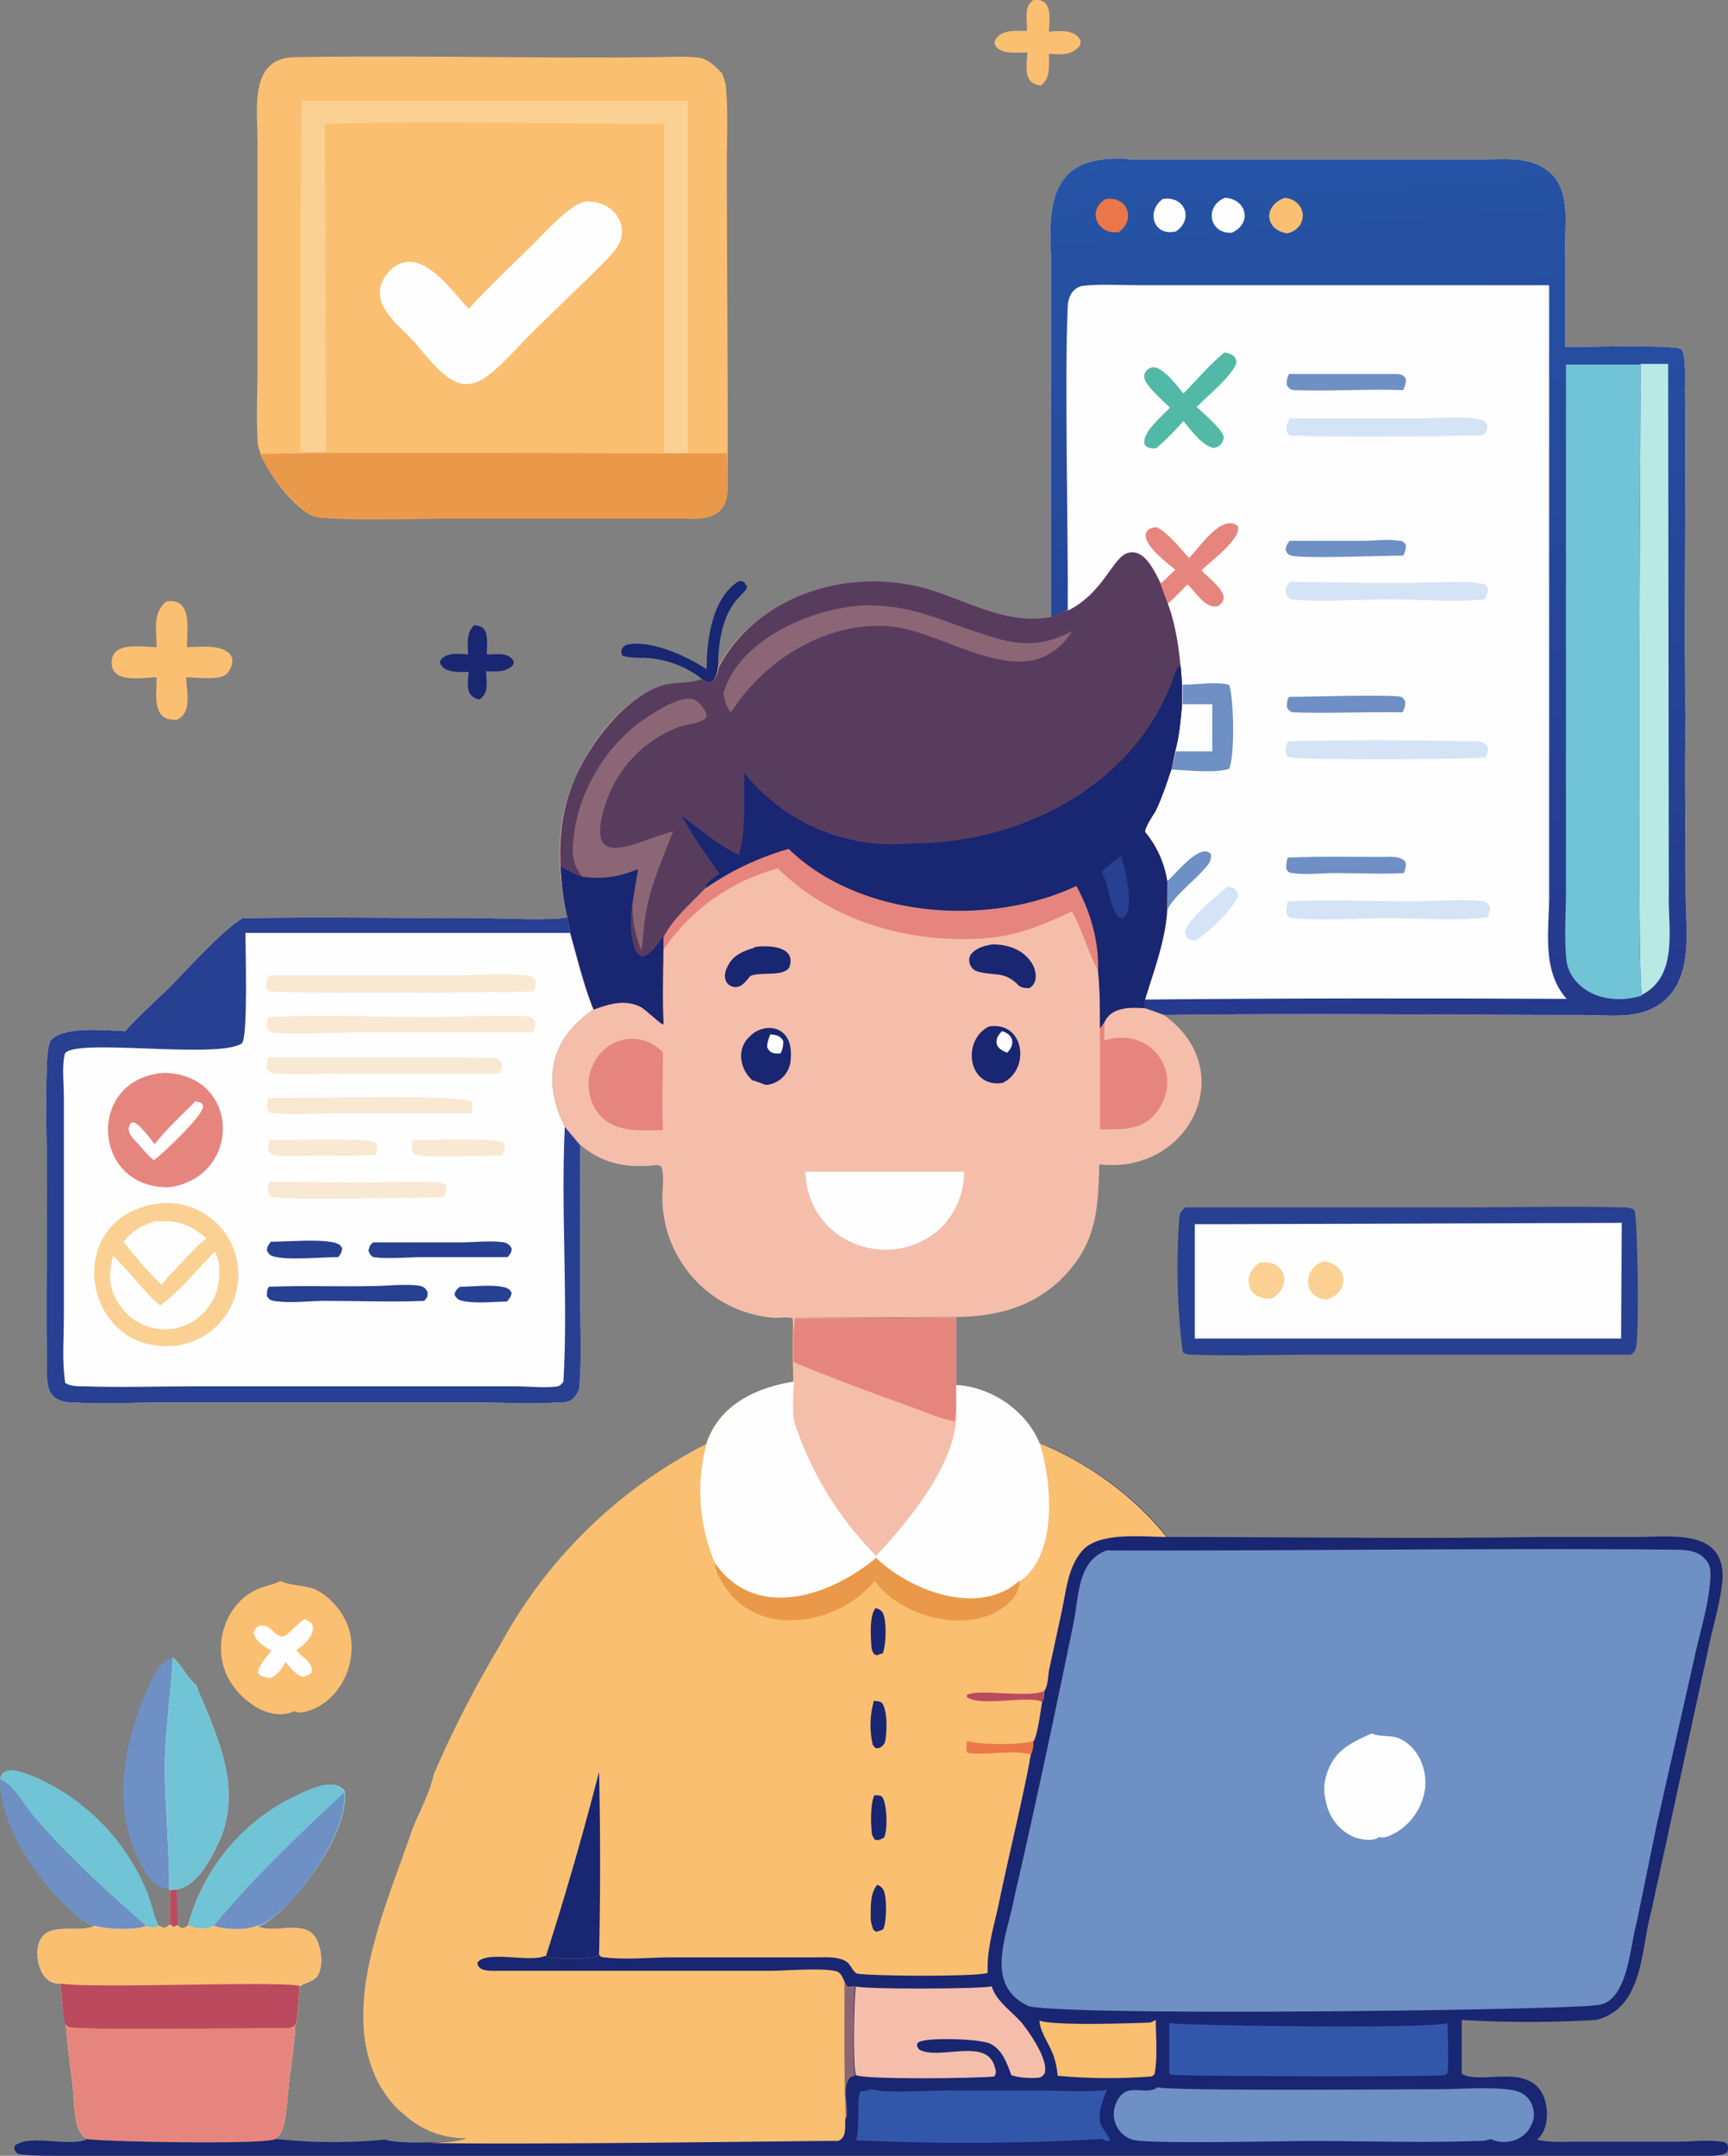 <svg xmlns="http://www.w3.org/2000/svg" data-name="Layer 1" viewBox="0 0 257 320.5"><rect x="0" y="0" width="257" height="320.5" fill="#808080" stroke="none"/><defs><linearGradient id="a" x1="1338" x2="1300" y1="-1057.9" y2="-535" gradientTransform="matrix(.25 0 0 -.25 -126.6 -113)" gradientUnits="userSpaceOnUse"><stop offset="0" stop-color="#263a8c"/><stop offset="1" stop-color="#2654a6"/></linearGradient></defs><path d="M153.7 0c2.9-.3 2.4 2.7 2.3 4.7 1.6-.1 3.8-.4 4.7 1.3 0 .5 0 .8-.4 1.1-1.2 1.2-2.8 1-4.3.9 0 1.7.3 3.6-1.2 4.7-2.7-.2-2.1-3-2-4.9-1.5 0-3.1.3-4.4-.6-.4-.4-.5-.6-.5-1 .8-1.9 3.1-1.6 4.8-1.6.2-1.6-.6-3.5 1-4.6ZM24.8 89.4c3.9-.5 3 4.2 3 6.8 1.7 0 4.5-.4 6 .7 1.3.8.7 2.5-.1 3.3-1 1-4.6.5-6 .5 0 2 1 5.2-1.4 6.3-3.8.3-3-3.7-3-6.3-2.1 0-6.7 1-6.7-2.2s4.5-2.3 6.7-2.3c0-2.3-.7-5.2 1.5-6.8Z" fill="#fabf71"/><path d="M23.6 247.8c.2-.1.2 0 .3-.2.6-.5 1-1 1.8-1.2-.3 5.7-1.2 11.3-1.2 17 0 3.2.9 16.2.6 17.4-2.7.1-4.2-3.7-5.2-5.8-3.4-8.8-.7-19.3 3.7-27.2Z" fill="#6e90c4"/><path d="M0 264.5c.4-2.3 3.4-1 4.8-.5a32 32 0 0 1 16.8 16.6c.8 1.8 1.2 4 2 5.7-.7.4-1.2.3-1.9 0-1.3.8-6.3.5-7.6 0-1.2 0-3.5-2.2-4.3-3-4.7-4.6-9.7-12-9.8-18.8Z" fill="#71c3d6"/><path d="M0 264.5c1.9.6 4.1 4.6 5.5 6.1 4.9 5.6 10.6 10.8 16.2 15.7-1.3.7-6.3.5-7.6 0-1.2 0-3.5-2.2-4.3-3C5 278.7 0 271.2 0 264.5Z" fill="#6e90c4"/><path d="M38.2 286.4c2.6 1.3 7.5-1.4 9 2.2.6 1.3.8 3.5.2 4.8-.6 1.3-1.8 1.2-2.8 1.9-.2 1.3-.2 4.8-.7 5.9-.1 3-.7 6.2-1 9.3-.2 1.9-.3 3.9-.8 5.7-.2.7-.5 1.4-1.2 1.8-1.2.9-26.7.4-27.9 0-.8-.3-1.2-1.2-1.5-2-.5-2-.5-4.2-.7-6.1-.4-3-.8-6-1-9-.5-1.9-.7-4-.8-6-3 .2-4-4-3.1-6.3 1.3-3 5.9-1.1 8.2-2.3 1.3.5 6.3.8 7.6 0 .7.3 1.2.4 1.9 0l.7.3c.5 0 .6-.2 1-.5V281l-.2-.2c.3-1.2-.6-14.2-.6-17.4 0-5.7.9-11.3 1.2-17 1.2 1 2.4 3.4 3.4 4 3 7.4 6.9 14.8 3.7 22.9-1.2 2.6-3.3 7-6.5 7.6v5.3c.4.3.6.5 1 .4.3 0 .6-.3.7-.4a29.6 29.6 0 0 1 15.3-18.8c2-1 6.5-3.5 8-1 .3 5.2-4.1 11.7-7.4 15.4-1.2 1.4-4 4.4-5.7 4.6Zm17 20.4Zm7 9Zm1.7 2.8Z" fill="#fefefe"/><path d="m26.4 286.2-.6.3-.5-.4V281l1-.1.1 5.3z" fill="#bb4a5e"/><path d="M32.8 273.3c-1.2 2.6-3.3 7-6.5 7.6l-1 .1-.2-.2c.3-1.2-.6-14.2-.6-17.4 0-5.7.9-11.3 1.2-17 1.2 1 2.4 3.4 3.4 4 3 7.4 6.9 14.8 3.7 22.9Zm11.1 8.5c-1.2 1.3-4 4.4-5.7 4.5-1.4.7-5 .6-6.4 0-1 .6-2.7.5-3.8 0a29.6 29.6 0 0 1 15.3-19c2-.9 6.5-3.5 8-.8.3 5-4.1 11.6-7.4 15.3Z" fill="#71c3d6"/><path d="M44 281.8c-1.3 1.3-4.1 4.4-5.8 4.5-1.4.7-5 .6-6.4 0 6-7.2 12.6-13.5 19.4-19.8.3 5-4 11.6-7.3 15.3Z" fill="#6e90c4"/><path d="M47.4 293.4c-.6 1.3-1.8 1.2-2.8 1.9-.2 1.3-.2 4.8-.7 5.9-.1 3-.7 6.2-1 9.3-.2 1.9-.3 3.9-.8 5.7-.2.7-.5 1.4-1.2 1.8-1.2.9-26.7.4-27.9 0-.8-.3-1.2-1.2-1.5-2-.5-2-.5-4.2-.7-6.1-.4-3-.8-6-1-9-.5-1.9-.7-4-.8-6-3 .2-4-4-3.1-6.3 1.3-3 5.9-1.1 8.2-2.3 1.3.5 6.3.8 7.6 0 .7.3 1.2.4 1.9 0l.7.3c.5 0 .6-.2 1-.5l.5.4.6-.3c.3.3.5.5 1 .4.2 0 .5-.3.6-.4 1.1.6 2.7.7 3.8.1 1.5.6 5 .7 6.4 0 2.6 1.4 7.6-1.3 9 2.3.6 1.3.8 3.5.2 4.8Z" fill="#fabf71"/><path d="M44.6 295.3c-.2 1.3-.2 4.8-.7 5.8-.6.6-1.7.4-2.5.5-3.4 0-30.4.2-31.2-.2l-.5-.5c-.4-1.9-.6-4-.7-6 5.2.8 33.8-.5 35.6.4Z" fill="#bb4a5e"/><path d="M43.9 301.1c-.1 3.2-.7 6.3-1 9.4-.2 1.8-.3 3.9-.8 5.6-.2.8-.5 1.5-1.2 2-1.2.8-26.7.3-27.9 0-.8-.4-1.2-1.3-1.5-2.2-.5-2-.5-4-.7-6-.4-3-.8-6-1-9 0 .2.3.5.4.6.8.3 27.8 0 31.2 0 .8 0 1.9.2 2.5-.3Z" fill="#e6857d"/><path d="M38.8 67.5a5 5 0 0 1-.5-2.4c-.2-3.3 0-6.8 0-10.2V21.1c0-5-1.3-12.5 5.6-12.6 17.5-.3 35.7.2 53.2 0 2.3 0 4.8-.2 7 .1 1.4.3 2.4 1.4 3.3 2.3.3.8.6 1.6.6 2.5.3 3.6.1 7.3.1 11 0 13.8.2 34 .1 47.7.2 4.3-2.4 5.2-6.1 5H67c-6.2 0-12.5.3-18.7-.1-.8 0-1.5-.2-2.2-.5-3.2-2-5.8-5.7-7.4-9Z" fill="#fabf71"/><path d="M87.5 30c2.5-.1 4.9 1.7 5 4.3 0 1.7-.8 2.7-2 4-3.6 3.7-7.5 7.3-11.2 11-2.1 2-5 5.5-7.4 7a5 5 0 0 1-2.6.8c-3 0-6-4.4-7.8-6.4-2.9-3-7.3-6.2-3.6-10.4 4.3-4.3 9 2.6 11.8 5.6 3-3.2 6.1-6.2 9.2-9.2 2-2 4.2-4.5 6.5-6 .7-.5 1.4-.7 2.1-.8Z" fill="#fefefe"/><path d="M44.9 15h57.4v52.3h-3.5V18.4c-16.8 0-33.7-.5-50.5 0l.2 48.8h-3.8c0-17.4-.1-34.8.2-52.2Z" fill="#fbd193"/><path d="M38.8 67.5c15.3-.4 53.5 0 69.3-.1l.1 4.7c.3 4.2-2.4 5.2-6.1 5H67c-6.1 0-12.5.2-18.7-.1-.7 0-1.5-.2-2.2-.5a24 24 0 0 1-7.4-9Z" fill="#e99949"/><path d="M176.2 179.5h41.9c7.7 0 15.4-.2 23 0 .7 0 1.4 0 2 .4.5 1.9.7 18.7.2 20.5-.1.6-.4.7-.8 1h-47.8c-5.7 0-11.4.2-17.1 0-.6 0-1.3 0-1.7-.4a101 101 0 0 1-.5-20c.1-.7.3-1 .9-1.5Z" fill="#274091"/><path d="m181.6 182 59.6-.2-.1 17.2h-63.4v-17h4Z" fill="#fefefe"/><path d="M187.4 187.7c3.7-.5 4.9 3.3 1.9 5.3-3.7.6-4.9-3.4-1.9-5.3Zm9.5-.2c3.7.5 3.9 4.7.4 5.7-3.6-.2-3.6-4.7-.4-5.7Z" fill="#fbd193"/><path d="M167.8 23.7h51.6c3.9.1 8.5-.8 11.5 2.3 2.8 3 1.7 7.8 1.9 11.7v13.9c2.1 0 16.3-.4 17.2.3.8.5.6 5 .6 6 .2 11-.2 38 .1 48.6-.2 8.3 0 16.6 0 25-.2 6 1.8 14.6-4.5 18.2-3.2 1.8-7.1 1.2-10.7 1.2-20.7 0-41.8-.3-62.4 0l-2.8-1v-1.3c1.2-4.1 3-8.8 3.2-13 .2-1.5 0-3 0-4.5a15 15 0 0 0-3.2-7.4c0-.6 1.1-2.4 1.5-3 1-2 1.7-4.2 2.4-6.3l.6-2.8c.6-2.2.8-4.6 1-6.9v-2.9c-.3-4-.7-8.2-2.1-12l-1-3c-1-1.9-2.6-5.6-5.2-4.5-2 1-3.6 6-8.7 8.5l-2.5 1V38c-.5-9.2 1-15 11.5-14.4Z" fill="#fefefe"/><path d="M173.6 131c1.2-1 5-5.9 6.5-4 .1.9-.3 1.5-1 2.2-1.3 1.6-5.1 4.5-5.6 6.4.2-1.5 0-3 0-4.5Z" fill="#6e90c4"/><path d="M182.6 131.8c.8.1 1.5.5 1.5 1.4-.7 2.1-4.4 5.3-6.2 6.6a2 2 0 0 1-1.3-.3c-.2-.4-.3-.5-.3-1 .2-1.7 4.8-5.5 6.3-6.7Z" fill="#d4e3f6"/><path d="M191.8 80.4h10.9c1.7 0 3.7-.3 5.4 0 .5 0 .7.2 1 .6 0 .7-.1 1-.4 1.6-3.2 0-14.6.5-16.7 0-.5-.2-.6-.4-.8-.8 0-.6.3-1 .6-1.4Zm0 23.2c2.6 0 14.9-.4 16.6 0 .4.2.4.4.6.7 0 .7-.1 1-.4 1.6-5.4-.1-11 .2-16.3 0-.5-.1-.6-.3-.9-.7 0-.7 0-1 .3-1.6Zm-.1-48h16.2c.7.1.8.2 1.2.7 0 .7-.1 1-.4 1.7-5.4-.2-11 .2-16.3 0-.6-.1-.7-.3-1-.7-.1-.7 0-1 .3-1.7Zm-.2 71.9c4.7-.2 9.4-.1 14.1-.1 1.2 0 2.6-.2 3.4.7.2.7 0 1-.2 1.7-3.3.2-6.8 0-10.2 0-2 0-4.4.3-6.4 0-.5 0-.6-.2-.9-.6 0-.6 0-1 .2-1.7Z" fill="#6e90c4"/><path d="M176.8 83c1.6-1.6 4.9-6.7 7.3-4.8l-.1-.2c.2.7.2.9-.1 1.5-1.1 2-3.7 3.8-5.2 5.3 1 1.1 3.2 2.6 3.3 4.1-.1.6-.3.8-.8 1.2-2 .5-3.2-2-4.6-3.2-1 1-1.9 2-3 2.9l-1-3 2.2-2.1c-1.2-1-4.3-3.3-4.4-5-.1-.9.9-1.4 1.7-1.3 1.8 1 3.3 3 4.7 4.5Z" fill="#e6857d"/><path d="M191.8 86.5c6.8.1 13.7.2 20.6.1 2.1 0 6-.3 8 .2.6 0 .7.4.9.7 0 .7-.2 1-.5 1.6-4.6.5-9.6 0-14.3 0-4.4 0-10.1.5-14.5 0-1-.6-1-1.7-.2-2.6Zm0-24.3h19.3c2.3 0 7-.4 9.2.2.5.1.6.3.9.8 0 .7-.1 1-.6 1.5-3.5.2-27.9.3-28.9 0l-.4-.7c0-.8.2-1.2.5-1.8Zm-.3 71.8c6.2-.3 12.5 0 18.7 0 2.5 0 8-.4 10.4 0 .5.1.7.3 1 .8 0 .6-.1 1-.4 1.6-4 .5-10.4.1-14.6.1-4.3 0-10.1.4-14.2 0-.6 0-.7-.1-1-.6-.2-.7 0-1.2.1-1.9Zm0-23.8c8.8-.2 17.8-.2 26.6 0 1.2 0 2.2-.2 3.1.7.2.7 0 1.1-.2 1.7-2.1.3-27.1.4-29 0-1.1 0-.8-1.6-.5-2.4Z" fill="#d4e3f6"/><path d="M182 52.4c1 .1 1.9.5 1.9 1.5-.6 2-4.4 5-5.9 6.6 1 1 3.6 3.1 4 4.4 0 .3-.1.7-.3 1-.4.5-.7.6-1.2.7-1.8-.4-3.3-2.6-4.5-4a38.3 38.3 0 0 1-4 4c-.7.2-2-.1-1.8-1 0-1.6 2.8-3.9 3.8-5-1-1-3.5-3.1-3.8-4.4-.2-.8.6-1.6 1.4-1.6 1.5.1 3.5 2.8 4.4 3.9 2-2 3.9-4.3 6-6Z" fill="#52b9a6"/><path d="M175.8 101.8c2.1 0 5-.5 7 0 .7 1.8.9 10.6 0 12.5-2 .7-6.4.2-8.6.1l.7-2.8c.5-2.2.7-4.6 1-6.9v-2.9Z" fill="#6e90c4"/><path d="M175.8 104.7h4.5v7h-5.5c.6-2.3.8-4.7 1-7Z" fill="#fefefe"/><path d="M167.8 23.7h51.6c3.9.1 8.5-.8 11.5 2.3 2.8 3 1.7 7.8 1.9 11.7v13.9c2.1 0 16.3-.4 17.2.3.8.5.6 5 .6 6 .2 11-.2 38 .1 48.6-.2 8.3 0 16.6 0 25-.2 6 1.8 14.6-4.5 18.2-3.2 1.8-7.1 1.2-10.7 1.2-20.7 0-41.8-.3-62.4 0l-2.8-1v-1.3c21-.2 41.8-.2 62.7-.1-3.9-4.4-2.5-10.6-2.6-16V42.4H169c-2.6 0-5.4-.2-8 .1-1.5.3-2.2 1.7-2.2 3.2-.5 10 .1 34.8 0 45.2l-2.5 1V38c-.5-9.2.9-15 11.5-14.4Z" fill="url(#a)"/><path d="M172.9 29.6c3.3-.6 4.7 3 2 4.8-3.3.8-4.5-2.9-2-4.8Z" fill="#fefefe"/><path d="M164.4 29.6c3.3-.5 4.6 3 2 4.9-3.2.5-4.8-3.2-2-4.9Z" fill="#eb7748"/><path d="M182.2 29.4c3.2.2 4.1 3.8 1 5.2-3.4.2-4.1-4-1-5.2Z" fill="#fefefe"/><path d="M191 29.4c3.5.3 3.7 4.6.4 5.3-3.4-.6-3.5-4.2-.3-5.3Z" fill="#fabf71"/><path d="M244 54.1h4.1l.1 78.4c-.2 5.2 1.6 12.5-4 15.4-.8-1.4-.2-83.4-.2-93.8Z" fill="#b8e9e4"/><path d="M232.8 54.2H244c0 10.3-.6 92.3.2 93.8-3 1-7 .7-9.4-1.7a6 6 0 0 1-1.8-3.3c-.4-3.4-.1-7-.1-10.5V54.2Z" fill="#71c3d6"/><path d="M256.8 320c-.6.4-1.1.4-1.9.5H8.7c-1.8 0-3.7 0-5.5-.2-.4 0-.5-.1-.8-.3-.3-.5-.3-.5-.2-1 2.2-1.8 8.4.3 10.8-1 1.2.4 26.7.9 28 0a80 80 0 0 0 16.2.1h.1c1.2.4 4 .5 6.6.4 2.5 0 4.8-.2 5.5-.6a13.4 13.4 0 0 1-8.7-3.1l-.7-.6-.7-.6a16.6 16.6 0 0 1-4.1-6.8c-3.6-10.8 2.7-24.4 6.1-34.5 1-2.7 2.7-5.6 3.3-8.5a162 162 0 0 1 9.8-19.1 72 72 0 0 1 30.7-30c1.9-5.8 7.3-8.5 13-9.3l-.1-3v-4.1l.2-2.4h24v10c5.3.3 10.4 3.8 12.4 8.6 7.3 3 14 7.8 19 14 18.4 0 36.9.3 55.3 0h14.7c5 0 12.7-1.2 12.6 6-.2 3-1.1 6.1-1.8 9.1l-8.8 40.5c-1.6 5.7-1.1 14.4-8.2 16.2a168.8 168.8 0 0 1-20 0v8c2.9 1.8 10.6-2 12.4 4 .5 1.8.4 4.5-1.2 5.8 2 .5 4.3.3 6.4.3h14.7c2 0 4.3-.3 6.2 0 .5 0 .7.1 1 .4.2.6.1.6 0 1.2Z" fill="#192671"/><path d="M154.6 300.4c2.1.8 13.7.4 16.3.3.3 0 .6-.2 1-.4 0 2.6.3 5.6-.2 8.1l-.4.3a82 82 0 0 1-14-.1c-.1-1.1-.3-2.2-.7-3.2-.5-1.4-2-3.5-2-5Z" fill="#fabf71"/><path d="M129.6 310.6c2 .7 9.6.1 12.2.2h13.4c2.8 0 5.6.2 8.3 0 .5 0 .8 0 1.2-.3-.6 1.6-1.7 4-.8 5.7.4.7.9 1.2 1.2 2-.5.2-.8 0-1.2-.2a356 356 0 0 1-36.6.2c.7-2.1 0-6.2.7-7.3.6 0 1-.1 1.6-.3Z" fill="#3257aa"/><path d="M127.2 295.3c1.5.5 19.2.4 20.3 0 .6 2.2 3.1 3.8 4.6 5.6 1 1.3 2 2.8 2.7 4.3.4 1 .8 1.9.6 3-.3.4-.4.6-1 .7-1.2.1-3 0-4-.4-.6-1.7-1.3-3.7-3-4.6-1.3-.8-9-1-10.5-.4-.2 0-.3.2-.5.3 0 .5 0 .5.3.9 3 1.7 10.3-2 11.3 2.8.2.6.1.8-.1 1.2-2.3.3-19.4.5-20.6-.2-.5-1-.3-11.9 0-13.2Z" fill="#f4beab"/><path d="M174 300.8h.2c2 .3 36.7.9 41.1 0 0 2.4.2 5 0 7.4l-.4.3c-.8.3-36.3.2-39.6 0-.5 0-.9 0-1.4-.2v-7.5Z" fill="#3257aa"/><path d="M172.2 310.3c1.2.6 37 .3 42.1.3 2.7 0 9.4-.5 11.6.4 2 .7 2.8 3.3 1.8 5-1 2.3-4 3-6 2-.7.3-1.4.3-2.1.3-8.2.3-16.6 0-24.8 0-4 0-24.2.5-26.4-.2a4 4 0 0 1-2.5-5.2c1.4-3.6 3.9-1.4 6-2.4l.3-.2Zm-7.5-79.8c22 .1 63-.4 84.4-.1 1.6 0 3.4.1 4.5 1.4.8.8.8 1.6.8 2.6-.2 4-1.6 8.3-2.4 12.1l-5.6 24.8-3 14.6c-1 3.5-1.3 12-6 12.2-3.5.7-75.7 1.7-84.3.2-6.9-3.1-3.3-10.5-2.3-16 2.8-12 6.3-28.5 8.8-40.7.9-4 .5-9.5 5-11.1Z" fill="#6e90c4"/><path d="M204 257.7c1 .5 2.6.3 3.7.6 3.4 1.2 5 5.4 4 8.8a9 9 0 0 1-4 5.3c-.8.4-1.7 1-2.6.7-.8.7-2.5.4-3.5.1-2.2-.8-4-3-4.4-5.4a7 7 0 0 1 .2-4.3c1.2-3.4 3.6-4.4 6.6-5.8Z" fill="#fefefe"/><path d="M57.4 318.2Zm116.1-89.7c-3.4 0-9.8-.8-12.4 1.9-2.3 2.5-2.5 6-3.2 9.2l-1.9 8.8c-.1.8-.2 2.5-.7 3 0 .6 0 1.1-.3 1.6-.2 1.1-.7 5.1-1.3 5.9a5 5 0 0 1-.4 2c-.9 5.3-3.5 16-4.6 21.4-.7 3.5-2 7.4-1.8 11-1.3.6-17.7.5-19.5.1-.6-.4-.8-1.1-1.3-1.6-1.2-1-3.3-.8-4.8-.8H99.9c-3.2 0-6.8.4-10 0-.4 0-.6-.1-.8-.4-1 .8-5.4.6-6.8.5-.4 0-.7-.1-1-.3H81c-2.3 1-8.7-.9-10 1 .1 1.2 1.6 1.2 2.5 1.2h41c2.2 0 8-.5 10 .1.5.2.8.8 1 1.3.2.5.2.7.6 1l1-.1c-.2 1.3-.4 12.2 0 13.2-.3.2-.9.3-1 .6-1 1.7.2 4.2-.4 6 0 1.1.2 2.8-1.1 3.2-.5-.1-43.5.6-60.7.3 2.4-.1 4.7-.3 5.4-.7a13.4 13.4 0 0 1-8.7-3.1l-.7-.6-.7-.6a16.6 16.6 0 0 1-4.1-6.8c-3.6-10.8 2.7-24.4 6.1-34.5 1-2.7 2.7-5.6 3.3-8.5a162 162 0 0 1 9.8-19.1 72 72 0 0 1 30.7-30c1.9-5.8 7.3-8.4 13-9.3l-.1-3v-4.1l.2-2.4h24v10c5.3.3 10.4 3.8 12.4 8.6 7.3 3 14 7.8 19 14Z" fill="#fabf71"/><path d="M143.8 252.3v-.3c1.5-1 9.3.5 11.5-.6 0 .5 0 1.1-.3 1.6-2.3-1-9.2.8-11.2-.7Z" fill="#bb4a5e"/><path d="M130.3 239.1c.4.1.8.3 1 .7.6 1.2.5 4.7 0 6l-.4.1-.5.2-.4-.2a2 2 0 0 1-.4-1.3c-.1-1.4-.3-4.4.6-5.5Zm.2 41.1c.4.2.7.4.9.8.5 1 .5 4.5 0 5.7 0 .2-.3.2-.4.3l-.7.2-.4-.3a5 5 0 0 1-.4-2.3c0-1.5 0-3.3 1-4.4Zm-.4-13.3c.5 0 1 0 1.2.4.6 1.1.7 4.4.3 5.6-.1.4-.2.3-.5.5-.5.2-.5.2-1 .1l-.4-.7c-.2-1.4-.3-4.8.4-6Zm0-14c.4 0 .7 0 1.1.3.8 1.2.7 4 .5 5.4-.1.5-.1.6-.5 1-.4.3-.4.3-1 .3l-.4-.5a13 13 0 0 1 .2-6.6Z" fill="#192671"/><path d="M143.8 258.8c1.3.6 8.4.7 9.9 0 0 .7-.1 1.4-.4 2-3-.7-6.4.2-9.4-.2-.3-.5-.1-1.2-.1-1.8Z" fill="#eb7748"/><path d="M125.6 294.4c.2.5.2.7.6 1l1-.1c-.3 1.3-.5 12.2 0 13.3-.3 0-.9.2-1 .6-1 1.7.2 4.1-.4 6-.3-7-.2-13.9-.2-20.8Z" fill="#8d6676"/><path d="M81.2 290.8a488 488 0 0 0 7.9-27.4c.2 9 .2 18.2 0 27.2-1 .8-5.4.6-6.8.5-.4 0-.7-.1-1-.3Z" fill="#192671"/><path d="M130.3 231.6c5.1 5 15.4 8.8 21.3 3.4.2 1.9-1.6 3.5-3 4.4-5.5 3.4-15 .7-18.5-4.4-4.8 6-15.3 8.4-21 2.5-1.1-1.2-2.8-3.6-2.8-5.2 6 8.8 17.2 5 24-.7Z" fill="#e99949"/><path d="m118.2 196 24-.1v10c5.3.3 10.4 3.8 12.4 8.6 1.9 5.8 2.7 16.5-2.8 20.5h-.2c-6 5.4-16.2 1.5-21.3-3.4-6.8 5.7-18 9.5-24 .7a27.2 27.2 0 0 1-1.2-17.7c1.9-5.7 7.3-8.3 13-9.2v-9.5Z" fill="#fefefe"/><path d="m118.2 196 24-.1v13.5c.6 7.5-7 16.7-11.9 21.9a50.4 50.4 0 0 1-12.2-20c-.3-1.8-.1-4 0-6V196Z" fill="#f4beab"/><path d="m118.2 196 24-.1v13.5l-.2 1.9c-2-.3-4.4-1.4-6.4-2.1-5.9-2.1-11.8-4.3-17.6-6.7v-4.2l.2-2.4Z" fill="#e6857d"/><path d="M70.7 93c2.2 0 1.7 2.7 1.7 4.3 1.3 0 3.2-.4 4 1 0 .3 0 .4-.2.7-1.2 1-2.4.8-3.9.8 0 1.5.5 3.2-1 4.2-2.2-.5-1.7-2.4-1.6-4.1-1.5 0-3.8.2-4.3-1.5.7-1.5 2.9-1.2 4.2-1.1 0-1.6-.3-3.3 1-4.4Zm34.4 6.5c0-4.3.8-10.7 4.8-13.1.6 0 .6 0 1 .4h-.2c.3.2.3.1.4.5-.1.5-.7.9-1 1.3-2.7 2.6-3.3 7-3.3 10.6-.2 1.4-.7 3-2.3 1.8a15 15 0 0 0-8.7-3.2c-1 0-2.2 0-3.2-.3-.3-.6-.2-.6-.1-1.1.4-.4.5-.5 1-.6 3.6-.6 8.7 1.8 11.6 3.7Z" fill="#192671"/><path d="M41.6 235c1.6.8 3.6.6 5.3 1.3 2.1 1 4 3.2 4.8 5.3 1.8 4.7-.6 10.8-5.4 12.6-.8.3-1.7.6-2.5.2-3.8 1.7-8.2-1.7-9.9-5-2.5-4.8-.3-11.4 4.8-13.3 1-.4 2-.5 2.9-1Z" fill="#fabf71"/><path d="m45.4 240.7.9.6c.9 1.5-1 3.2-2.2 4 .6 1.1 2.7 1.8 2.2 3.4-.5.4-.6.4-1.2.6-1-.2-2-1.4-2.6-2.2-.5.8-1.2 1.9-2.1 2.3-.4.2-.6 0-1-.1-.4 0-.7-.2-1-.6 0-1.2 1.4-2.4 2-3.4a1 1 0 0 1-.7-.3c-1-.6-1.7-1.2-2-2.3.3-.6.3-.6.8-1 2-.3 2 1.5 3.6 1.6.8-.2 2.1-2 3.3-2.6Zm39-104.3.4 2.3c1 3.8 2 7.7 3.4 11.4-6.4 4.5-7.6 10.5-4.2 17.4l2.3 2.8V194c0 3.9.2 8-.1 11.8 0 .6-.2 1.2-.6 1.7-.7 1-1.5 1-2.6 1-4 .3-8 0-12 0H24.2c-4.4 0-9 .3-13.3 0-3 0-4-1.4-3.9-4.4-.2-9 0-18.1 0-27.2 0-6.4-.3-12.9 0-19.3.1-.7.1-2.6.7-3.1 2.2-2 8-1.3 10.9-1.2 2-2.2 4.2-4.2 6.3-6.2 2.7-2.7 8.2-8.9 11.2-10.6 11.8-.2 23.6 0 35.4 0 2.7 0 10.7.4 12.8-.1Z" fill="#fefefe"/><path d="M68.4 191.3c2 0 4.8-.4 6.7.1.6.2.7.3 1 .8-.1.6-.3.8-.7 1.3-2 0-5 .4-7-.2-.4-.2-.5-.3-.8-.8.1-.6.3-.8.8-1.2Zm-28.1-6.7c2.8 0 6.7-.4 9.3.1.7.2 1 .3 1.3.9-.1.6-.2.8-.6 1.3-2.6 0-7.4.5-9.6-.1-.6-.2-.7-.3-1-.9 0-.5.2-.8.6-1.3Z" fill="#274091"/><path d="M61.4 169.5c2.4 0 11.1-.3 13 .2.5 0 .5.3.7.7 0 .6-.2.9-.5 1.4-3.4 0-9.2.3-12.3 0-.6-.2-.7-.2-1-.7-.2-.6 0-1 .1-1.6Zm-21.3 0c2.5 0 13.5-.3 15.3.2.5 0 .5.2.7.6 0 .6 0 1-.3 1.4-2.8.2-5.6.1-8.3.1-2 0-4.4.2-6.4 0-.8-.2-.8-.2-1.2-.8-.1-.6 0-.9.2-1.4Z" fill="#f9e8d2"/><path d="M55.5 184.7h13.1c2 0 4.5-.3 6.4 0 .6.2.8.4 1.1.9 0 .6-.2.8-.6 1.3H63c-2.4 0-5.2.3-7.5 0-.5-.4-.5-.4-.7-1 .2-.7.2-.8.7-1.2ZM40 191.3c5.1-.2 10.2 0 15.3-.1 2 0 5.5-.4 7.3 0 .6.2.7.4 1 .9 0 .7 0 .7-.5 1.3-4.8.2-9.8 0-14.7 0-2.4 0-5.4.4-7.7 0-.6-.1-.7-.3-1-.7 0-.6 0-1 .3-1.4Z" fill="#274091"/><path d="m40.2 175.7 13.5.1c3.8 0 7.7-.2 11.4 0 .6 0 .9.1 1.3.6 0 .6-.1 1-.4 1.6-3.2 0-24.4.5-25.6-.1-.8-.5-.6-1.6-.2-2.2Zm-.3-12.5c3.9.2 29.2-.6 30.2.6.3.6.1 1 0 1.7H50.3c-3.1 0-6.4.3-9.5 0-.6 0-.7 0-1-.5-.2-.7 0-1.2.1-1.8Zm0-6h28.7l5 .1c.6.1.7.2 1 .7.1.7 0 1-.3 1.6H51.8c-3.5 0-7.1.2-10.7 0-.7 0-1-.2-1.4-.7 0-.6 0-1 .2-1.6Zm0-6c8-.4 16.2 0 24.3 0 2.3 0 13-.4 14.7 0 .4.2.5.4.7.7 0 .6 0 1-.3 1.6H52.7c-3.2 0-9.4.4-12.2 0-.5-.2-.6-.4-.8-.8 0-.6 0-1 .2-1.5Zm.2-6.2h27.5c2.9 0 8.4-.4 11.1.1.6.1.7.3 1 .7 0 .7 0 1-.4 1.6-3.8.2-38.2.3-39.2 0-.3-.2-.4-.4-.5-.7 0-.7 0-1.1.5-1.7Z" fill="#f9e8d2"/><path d="M24.4 159.5c11.3.2 11.7 15.3.9 17-11.7.4-12.6-16.2-.9-17Z" fill="#e6857d"/><path d="m29 163.7.8.2c.2.2.4.3.4.6 0 1.4-6 7-7.3 8-.9-.7-1.7-1.7-2.5-2.6-.8-.8-1.8-1.9-.9-3h.5c1.2.7 2.1 2.1 3 3.2 1.8-2.3 4-4.3 6-6.3Z" fill="#fefefe"/><path d="M23 179a10.6 10.6 0 0 1 3.6 21c-14.1 2-17.8-18.5-3.6-21Z" fill="#fbd193"/><path d="M22.7 181.6c3.5-.2 5.3.2 8 2.5-2 1.6-3.7 3.7-5.5 5.5L24 191c-2-2-4-4.2-5.6-6.4a8.1 8.1 0 0 1 4.4-2.9Z" fill="#fefefe"/><path d="m32 186.2.2.4c.7 1.7.5 4.4-.3 6.2-3.5 7.2-13.3 6.1-15.4-1.6-.3-1.5 0-3 .3-4.5 2.5 2.3 4.5 5.3 7 7.4 2.3-1.5 6-5.8 8.1-8Z" fill="#fefefe"/><path d="m84.4 136.4.4 2.3H36.5c0 2.5.4 15.2-.5 16.4-3.6 2.5-25.9-1-26.4 1.7-.4 2-.1 4.3-.1 6.4v32.3c0 3.3-.3 6.9.2 10.1.7.5 1.9.5 2.8.5 5.5.2 11.1 0 16.6 0h47.5c2 0 4.5.3 6.4 0 .4-.2.5-.3.8-.7.7-12.5-.4-25.3.2-37.9l2.3 2.8V194c0 3.9.2 8-.1 11.8 0 .6-.2 1.2-.6 1.7-.7 1-1.5 1-2.6 1-4 .3-8 0-12 0H24.2c-4.4 0-9 .3-13.3 0-3 0-4-1.4-3.9-4.4-.2-9 0-18.1 0-27.2 0-6.4-.3-12.9 0-19.3.1-.7.1-2.6.7-3.1 2.2-2 8-1.3 10.9-1.2 2-2.2 4.2-4.2 6.3-6.2 2.7-2.7 8.2-8.9 11.2-10.6 11.8-.2 23.6 0 35.4 0 2.7 0 10.7.4 12.8-.1Z" fill="#274091"/><path d="M158.8 90.8c5.1-2.5 6.6-7.6 8.7-8.5 2.6-1 4.2 2.6 5.1 4.5l1.1 3c1.4 3.8 1.8 8 2.1 12v3c-.2 2.2-.4 4.6-1 6.8l-.6 2.8c-.7 2.1-1.4 4.2-2.4 6.2-.4.7-1.6 2.5-1.5 3.1a15 15 0 0 1 3.3 7.3v4.5c-.3 4.3-2 9-3.3 13v1.4l2.8 1c11.5 8.2 3.8 23.8-9.6 22.2-.2 7-.4 12-6 17.4-4.4 4-9.5 5.2-15.2 5.3l-24.1.1-.2 2.4-.1-2.3c-.9-.3-2 0-3-.1a18 18 0 0 1-16.4-17.7c0-1.2.3-3.6-.1-4.6-.1-.3-.4-.3-.7-.4-4.3.5-8-.1-11.4-3l-2.3-2.7c-3.4-6.9-2.2-13 4.2-17.4-1.4-3.7-2.4-7.6-3.4-11.4l-.4-2.3c-1.6-7-1.9-14.6 1.4-21.3 2.2-5 7.2-11.5 12.6-13.1 2-.6 4.3-.2 6-1 1.7 1.2 2.2-.4 2.4-1.8 6.1-11.4 21.2-15.3 33-11 5.4 1.9 10.5 4.6 16.5 3.5.8-.2 1.6-.6 2.4-1Z" fill="#f4beab"/><path d="M112.2 140.8c2-.3 6.3-.2 5.2 3-.9 1.5-4.3.6-5.8 1.3-.7.8-1.4 1.9-2.6 1.6-1.4-.4-1.4-1.9-.8-3 .8-1.7 2.3-2.3 4-2.8Zm35.4-.4c2.2 0 4.5.7 5.8 2.7.7 1 1.1 3-.3 3.8-.7 0-.9 0-1.5-.3-2.3-2.4-3.7-1.4-6.3-2.2-1-.3-1.5-1.7-.9-2.5.8-1 2-1.3 3.2-1.5Zm-.5 12.2c5.3-.8 6.2 6.4 2 8.4-5.2.8-6.1-6.4-2-8.4Z" fill="#192671"/><path d="M149 153.3c1.8.5 2 2 .8 3.2-.8-.3-1.5-.7-1.6-1.5 0-.8.3-1.1.8-1.7Z" fill="#fefefe"/><path d="M112 160.7c-2-1.7-2.5-4.8-.5-6.6 1.3-1.4 3.7-1.8 5.1-.4 1 1 1.1 2.5 1 3.8a4 4 0 0 1-3.7 3.8l-1.9-.7Z" fill="#192671"/><path d="M114.5 153.8c.9 0 1.6.2 2 1a4 4 0 0 1-.4 1.8c-.9.1-1.6 0-2-.9 0-.8.2-1.2.5-2Z" fill="#fefefe"/><path d="m163.6 152.8.7-1c0 .8-.2 2.2 0 2.9 7-2.3 12.2 5.2 7.5 10.9-2 2.5-5.3 2.3-8.2 2.3v-15Zm-65 15.2c-3.2.1-6.8.4-9.2-2a7 7 0 0 1-.7-8.6c2.2-3.5 7.2-4 9.9-.9 0 3.9-.2 7.7 0 11.5Z" fill="#e6857d"/><path d="M119.8 174.2h23.6a12 12 0 0 1-3.4 8.3c-7.5 7-20 2.2-20.2-8.3Z" fill="#fefefe"/><path d="M105 132a42 42 0 0 1 12.3-5.8c10.7 10.3 29.7 11.7 42.8 5.5 2.2 4.2 3.4 8 3.3 12.7-1.5-2.5-2.3-6-4-8.9-4.2 2-8.4 3.7-13 4-11 .8-22.8-2.5-30.7-10.4a30 30 0 0 0-17.1 12.2v-2c1.5-2.9 4.2-5 6.4-7.2Z" fill="#e6857d"/><path d="M158.8 90.8c5.1-2.5 6.6-7.6 8.7-8.5 2.6-1 4.2 2.6 5.1 4.5l1.1 3c1.4 3.8 1.8 8 2.1 12v3c-.2 2.2-.4 4.6-1 6.8l-.6 2.8c-.7 2.1-1.4 4.2-2.4 6.2-.4.7-1.6 2.5-1.5 3.1a15 15 0 0 1 3.3 7.3v4.5c-.3 4.3-2 9-3.3 13v1.4c-2.1-.2-4.9-.2-6 1.9l-.7 1c0-2.8 0-5.6-.2-8.4a27 27 0 0 0-3.3-12.7c-13.1 6.1-32.1 4.8-42.8-5.5A41.6 41.6 0 0 0 105 132c-2.2 2.3-4.8 4.4-6.3 7.3 0 4.2-.2 8.5 0 12.7v.3c-.3 0-2.6-2.3-3.4-2.6-2.3-1.2-4.7-.5-7 .3-1.4-3.6-2.4-7.5-3.4-11.3l-.5-2.4c-1.5-7-1.8-14.5 1.4-21.2 2.3-5 7.3-11.5 12.7-13.2 2-.6 4.2-.2 6-1 1.6 1.3 2.2-.4 2.4-1.7 6.1-11.5 21.2-15.4 33-11 5.4 1.9 10.5 4.6 16.4 3.5l2.5-1Z" fill="#583c5e"/><path d="M129 90c7 0 10.9 2.3 17.3 4.3 5 1.7 8.5 2 13.2-.5-6.6 10.3-18.5 0-27.3-.7-9.3-.7-18.5 5-23.4 12.7h-.2c-.6-.8-.8-1.7-1-2.7 2.2-8.1 13.7-13 21.5-13.1Zm-42.4 40.3c-1.4-1.7-1.6-3.4-1.3-5.6.6-6.4 4.2-12.8 9.2-16.8 1.8-1.4 6-4.3 8.4-4 .8.2 1.3.8 1.7 1.4.3.4.5.8.5 1.3-.7 1-3.5 1.1-4.7 1.7A18.3 18.3 0 0 0 89.9 120c-3 10 5 4.9 10.2 3.6-1.5 4-3.3 7.8-4 12-.4 1.9-.4 3.8-.7 5.7a16.6 16.6 0 0 1-1.3-7.4l.8-4.7a14.9 14.9 0 0 1-8.3 1.1Z" fill="#8d6676"/><path d="M83.3 128.8c1 .5 2.2 1.2 3.3 1.6 3 .4 5.5 0 8.3-1.2l-.8 4.8c-.4 2-.5 6 .7 7.8l.6.4c1.4-.1 2.3-1.8 3.2-2.9 0 4.2-.2 8.5 0 12.8v.2c-.3 0-2.6-2.2-3.3-2.6-2.4-1.2-4.8-.4-7 .4-1.5-3.7-2.4-7.6-3.5-11.4l-.4-2.3c-.6-2.5-.9-5-1-7.6Zm27.3-14a28.3 28.3 0 0 0 24.9 10.6c16.8 0 34-9 39.4-25.7.2-.4.2-.5.7-.7l.2 2.8v3c-.2 2.2-.4 4.6-1 6.8l-.6 2.8c-.7 2.1-1.4 4.3-2.4 6.3-.4.6-1.6 2.4-1.5 3a15 15 0 0 1 3.3 7.4l-.1 4.5c-.2 4.2-2 8.9-3.2 13v1.3c-2.1-.2-5-.2-6 2l-.7 1c0-2.9 0-5.7-.3-8.5.2-4.7-1-8.5-3.2-12.7-13.1 6.2-32.2 4.8-42.8-5.5A41.6 41.6 0 0 0 105 132v-.4c.5-.7 1.3-1.2 2-1.7-1.9-2.8-4-5.6-5.6-8.6 2.8 2 5.4 4.4 8.5 5.8 1.1-3.5.7-8.7.8-12.4Z" fill="#192671"/><path d="M163.8 129.6c.9-.7 1.9-1.8 3-2.3.6 2.2 1.7 6.7.7 8.8l-.5.4c-.5 0-.7-.2-1-.6-1.1-1.8-1-4.3-2.2-6.3Z" fill="#274091"/></svg>